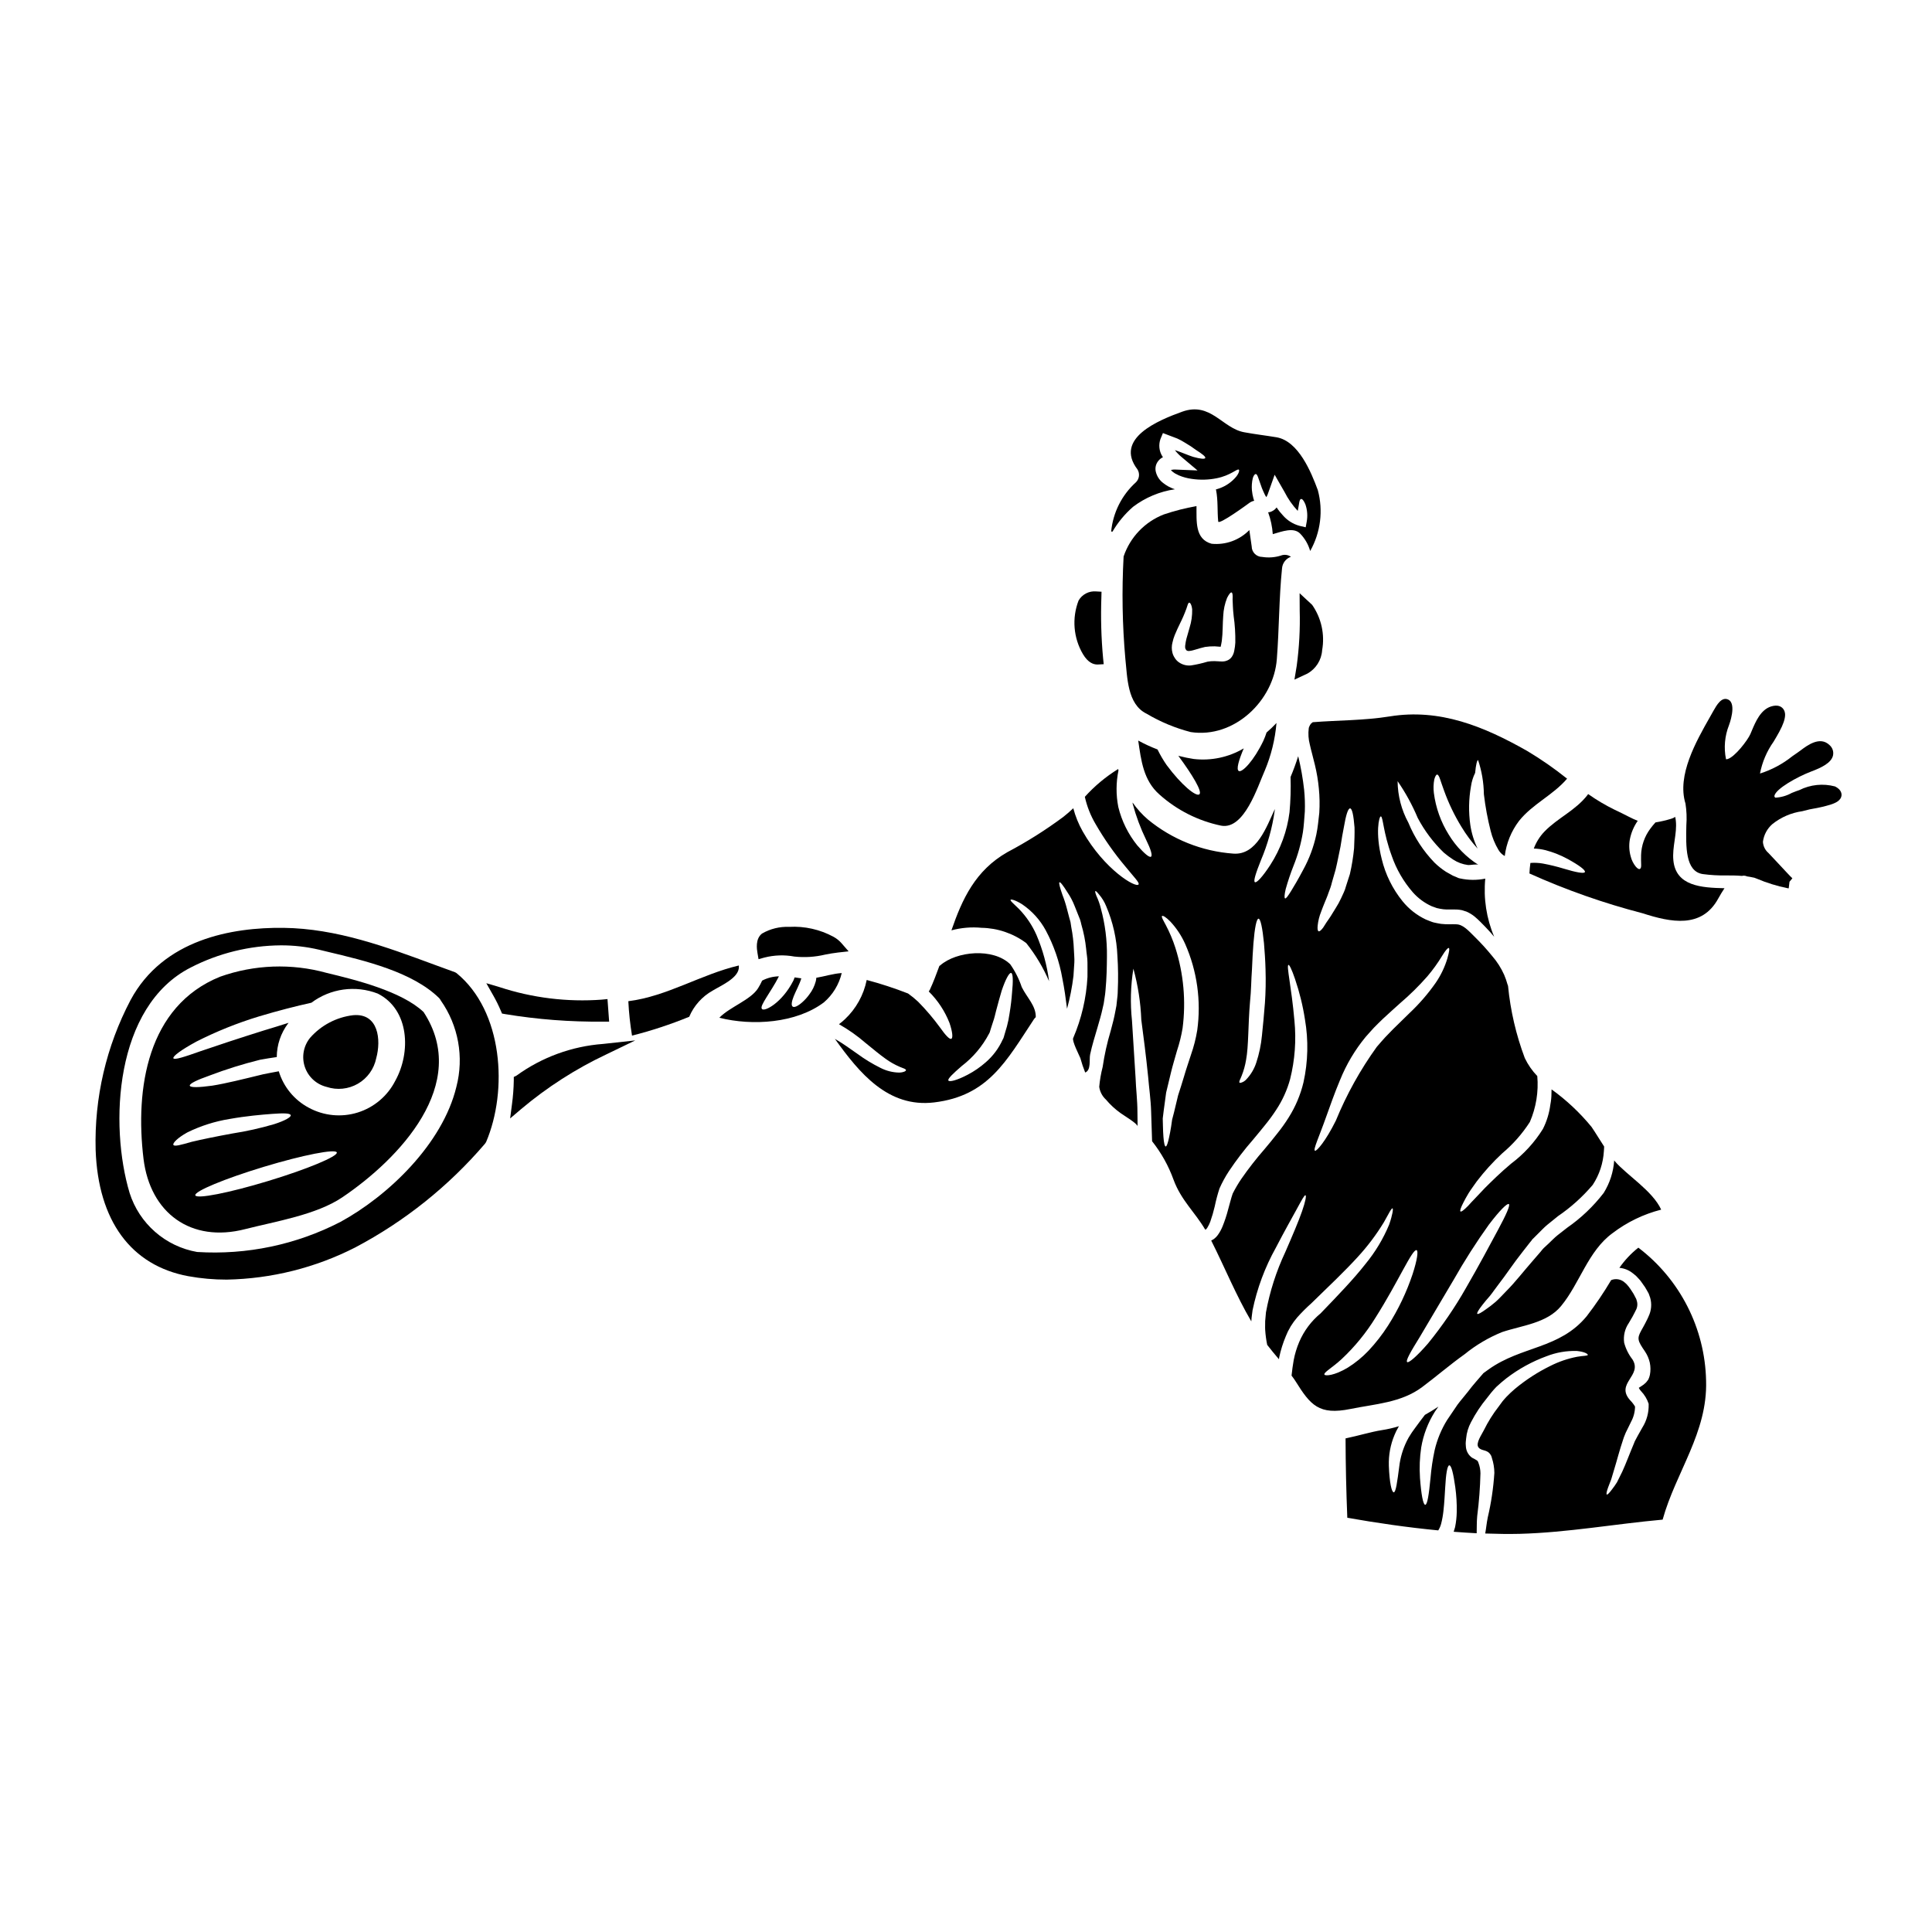 <?xml version="1.0" encoding="UTF-8"?>
<!-- Uploaded to: SVG Repo, www.svgrepo.com, Generator: SVG Repo Mixer Tools -->
<svg fill="#000000" width="800px" height="800px" version="1.1" viewBox="144 144 512 512" xmlns="http://www.w3.org/2000/svg">
 <g>
  <path d="m264.99 401.89-0.43-0.246c-1.801-0.652-3.598-1.309-5.394-1.969-12.777-4.723-25.977-9.617-40.039-9.785-13.664-0.156-31.883 3.023-40.539 19.16-6.43 12.223-9.613 25.895-9.242 39.699 0.656 18.777 9.383 30.656 24.566 33.457 3.352 0.609 6.758 0.91 10.164 0.906 11.859-0.223 23.508-3.137 34.07-8.527 13.102-6.914 24.773-16.25 34.398-27.512l0.281-0.43c5.816-13.684 4.484-34.688-7.836-44.754zm-34.273-5.684c10.051 2.387 22.57 5.356 29.652 12.293 0.18 0.191 0.328 0.41 0.445 0.645 4.672 6.641 6.184 15 4.137 22.859-3.648 15.137-18.062 28.902-30.727 35.816-11.711 6.043-24.836 8.797-37.988 7.969-4.125-0.723-7.973-2.562-11.125-5.32-3.156-2.758-5.492-6.324-6.762-10.316-5.402-18.023-3.996-49.477 16.191-59.75 7.387-3.801 15.566-5.812 23.875-5.875 3.418-0.012 6.82 0.375 10.148 1.156z"/>
  <path d="m360.33 403.12c-0.016 0.336-0.066 0.672-0.16 1-0.332 1.23-0.902 2.383-1.676 3.394-0.547 0.77-1.18 1.473-1.883 2.094-1.18 1.047-2.141 1.469-2.559 1.141s-0.254-1.375 0.301-2.754c0.555-1.383 1.574-3.207 2.004-4.723-0.605-0.094-1.211-0.164-1.766-0.254-0.117 0.281-0.211 0.559-0.328 0.836-3.004 5.934-7.746 8.375-8.352 7.519-0.352-0.445 0.254-1.516 1.23-3.098 0.887-1.465 2.234-3.441 3.281-5.535v-0.004c-1.551 0.031-3.07 0.418-4.445 1.137-0.316 0.699-0.68 1.375-1.082 2.023-1.969 3.117-7.477 4.934-10.262 7.816 8.75 2.207 20.355 1.465 27.711-4.074 2.356-2.027 4.008-4.746 4.723-7.769-2.34 0.156-4.504 0.879-6.738 1.25z"/>
  <path d="m202.32 402.84c-19.309 7.816-22.543 29.664-20.285 48.277 1.766 14.355 12.562 22.332 26.965 18.609 8-2.047 18.816-3.766 25.707-8.418 15.051-10.168 34.059-30.035 21.543-49.113-5.836-5.512-18.055-8.539-25.73-10.375v-0.004c-9.281-2.562-19.129-2.203-28.199 1.023zm-12.375 44.551c-0.207-0.441 1.047-1.816 3.676-3.277 3.547-1.746 7.332-2.949 11.234-3.578 4.445-0.789 8.445-1.137 11.332-1.348 2.887-0.207 4.699-0.211 4.859 0.348 0.141 0.488-1.488 1.445-4.348 2.363-3.656 1.078-7.379 1.91-11.145 2.492-4.305 0.789-8.145 1.574-10.773 2.207-2.766 0.793-4.606 1.328-4.836 0.793zm25.125 9.586c-10.352 3.148-19.008 4.84-19.309 3.793-0.305-1.047 7.816-4.422 18.195-7.562 10.379-3.141 19.008-4.816 19.305-3.793 0.297 1.023-7.816 4.422-18.191 7.562zm29.035-49.668c8.441 4.258 8.816 15.609 4.652 23.102v-0.004c-2.047 4.039-5.641 7.074-9.961 8.422-4.32 1.344-9.004 0.883-12.98-1.277-3.82-2.035-6.676-5.508-7.934-9.652-1.324 0.254-2.695 0.488-4.117 0.789-5.141 1.254-10 2.469-13.539 3.023-3.543 0.492-5.812 0.535-5.93 0-0.117-0.535 1.91-1.512 5.281-2.695v-0.004c4.356-1.652 8.809-3.043 13.328-4.164 1.512-0.281 3-0.512 4.441-0.719v-0.004c0.016-3.215 1.07-6.34 3.004-8.91 0.047-0.07 0.094-0.094 0.137-0.164-2.113 0.676-4.371 1.375-6.691 2.07-6.539 2.051-12.422 4.004-16.633 5.449-4.258 1.512-6.981 2.394-7.211 1.883s2.023-2.207 6.051-4.398v-0.004c5.336-2.711 10.902-4.949 16.633-6.691 5.117-1.535 9.91-2.754 13.887-3.629 5.051-3.785 11.695-4.703 17.582-2.422z"/>
  <path d="m280.89 429.04-0.73 0.367v0.906-0.004c-0.035 2.109-0.195 4.211-0.477 6.297l-0.492 3.789 2.91-2.473-0.004 0.004c6.856-5.781 14.43-10.648 22.535-14.477l7.715-3.727-8.516 0.93h-0.004c-8.273 0.617-16.215 3.519-22.938 8.387z"/>
  <path d="m339.78 400.68c0.031-0.27 0.039-0.543 0.023-0.816-10.047 2.363-19.031 8.188-29.289 9.465v0.004c0.152 3.055 0.477 6.102 0.977 9.117 5.129-1.297 10.156-2.953 15.051-4.953 0.031-0.016 0.062-0.027 0.098-0.023 1.242-2.949 3.438-5.398 6.234-6.957 2.055-1.254 6.512-3.164 6.906-5.836z"/>
  <path d="m305.43 414.75-0.441-5.984-1.504 0.145v0.004c-9.164 0.676-18.371-0.453-27.102-3.32l-3.504-1.035 1.801 3.18 0.004 0.004c0.762 1.332 1.445 2.707 2.043 4.121l0.312 0.738 0.789 0.141h-0.004c8.594 1.422 17.293 2.09 26 2z"/>
  <path d="m487.04 324.11 3.383-1.574c2.293-1.262 3.785-3.606 3.957-6.215 0.746-4.199-0.203-8.52-2.641-12.02l-3.328-3.09 0.023 4.543c0.137 4.906-0.129 9.816-0.789 14.68z"/>
  <path d="m444.27 278.31c3.25-2.461 7.066-4.062 11.102-4.652-0.234-0.09-0.469-0.16-0.723-0.254l-1.023-0.488h-0.004c-0.465-0.262-0.906-0.555-1.324-0.883-0.969-0.715-1.664-1.742-1.969-2.91-0.262-0.941-0.09-1.949 0.465-2.754 0.352-0.52 0.832-0.934 1.398-1.207-0.047-0.117-0.141-0.184-0.188-0.281h-0.004c-0.828-1.367-1-3.031-0.465-4.539l0.652-1.574 1.277 0.488c0.883 0.324 1.719 0.648 2.512 0.953h0.004c0.699 0.316 1.375 0.684 2.023 1.094 1.016 0.586 1.992 1.227 2.934 1.93 1.676 1.07 2.606 1.793 2.469 2.141-0.137 0.348-1.305 0.23-3.234-0.305-1.352-0.441-3-1.18-4.812-1.789h-0.004c0.504 0.672 1.09 1.281 1.742 1.812l4.258 3.582-5.68-0.23c-0.457-0.035-0.918 0-1.367 0.094 0.137 0.195 0.301 0.367 0.488 0.512 0.18 0.141 0.363 0.273 0.559 0.395l1 0.512c1.113 0.477 2.285 0.797 3.484 0.953 2.184 0.324 4.402 0.27 6.562-0.164 3.769-0.746 5.418-2.606 5.902-2.281 0.184 0.117 0.09 0.887-0.723 1.887-1.16 1.383-2.672 2.434-4.371 3.047-0.328 0.125-0.66 0.234-1 0.324l0.07 0.207c0.535 2.754 0.281 5.469 0.555 8.266 0.094 1.066 7.871-4.633 8.145-4.84 0.41-0.316 0.887-0.539 1.395-0.648-0.07-0.188-0.117-0.352-0.184-0.512-0.207-0.738-0.348-1.496-0.422-2.258-0.094-1.086-0.016-2.176 0.234-3.234 0.23-0.723 0.512-1.07 0.789-1.07 0.277 0 0.469 0.418 0.699 1.094 0.23 0.676 0.559 1.535 0.93 2.629 0.23 0.531 0.465 1.113 0.742 1.672v0.004c0.121 0.254 0.27 0.496 0.445 0.719 0.09-0.207 0.207-0.465 0.324-0.695 0.141-0.375 0.281-0.789 0.422-1.18l1.441-4.07 2.117 3.699 0.488 0.84-0.004-0.004c0.926 1.844 2.109 3.543 3.516 5.047 0.395-1.766 0.371-3.094 0.883-3.148 0.305-0.066 0.719 0.395 1.141 1.398 0.52 1.492 0.641 3.098 0.348 4.652l-0.262 1.445-1.672-0.395h0.004c-1.68-0.465-3.184-1.41-4.332-2.719-0.629-0.664-1.199-1.379-1.699-2.144-0.125 0.168-0.266 0.324-0.418 0.465-0.359 0.316-0.781 0.562-1.234 0.723-0.199 0.055-0.398 0.086-0.602 0.094 0.676 1.863 1.09 3.812 1.23 5.793 2.512-0.723 5.512-1.887 7.234-0.164 1.266 1.297 2.184 2.887 2.676 4.633 2.769-4.906 3.496-10.703 2.023-16.141-1.742-4.695-5.094-13.023-10.98-14.004-2.953-0.488-5.629-0.789-8.539-1.328-5.816-1.07-8.863-8.164-16.426-5.445-6.258 2.258-18.105 7.086-11.84 15.309l0.004 0.004c0.664 1.094 0.488 2.5-0.422 3.394-3.742 3.379-6.082 8.035-6.562 13.055 0.117 0 0.234 0.023 0.352 0.023 1.445-2.473 3.289-4.695 5.449-6.574z"/>
  <path d="m345.02 398.19 1.574-0.434c2.586-0.656 5.281-0.75 7.906-0.262 2.734 0.301 5.5 0.125 8.172-0.516 1.113-0.211 2.242-0.426 3.418-0.551l2.801-0.309-1.855-2.129h0.004c-0.609-0.699-1.336-1.285-2.148-1.727-3.598-1.949-7.664-2.863-11.75-2.633-2.519-0.105-5.012 0.508-7.195 1.77-1.82 1.41-1.375 4.141-1.203 5.172z"/>
  <path d="m453.18 346.76c-0.914-1.316-1.723-2.703-2.422-4.141-1.758-0.672-3.469-1.461-5.117-2.363 0.766 5.231 1.352 10.535 5.606 14.285 4.629 4.148 10.27 7 16.355 8.266 6.141 1.16 9.676-10.328 11.582-14.609l0.004-0.004c1.684-4.008 2.727-8.258 3.094-12.594-0.828 0.887-1.707 1.727-2.629 2.516-0.238 0.742-0.52 1.473-0.84 2.184-2.488 5.234-5.606 8.492-6.512 8.031-0.746-0.395-0.023-2.863 1.305-6.004-3.996 2.359-8.652 3.348-13.266 2.812-1.207-0.184-2.606-0.465-4.07-0.84l0.004 0.004c0.031 0.059 0.07 0.113 0.117 0.16 3.606 4.91 6.324 9.375 5.445 10.051-0.883 0.68-4.797-2.531-8.656-7.754z"/>
  <path d="m483.75 294.62c0.113-1.402 1.039-2.602 2.359-3.07-0.789-0.555-1.805-0.668-2.695-0.305-1.586 0.492-3.266 0.609-4.906 0.348-1.543-0.004-2.793-1.25-2.797-2.793l-0.625-4.328c-2.609 2.668-6.293 4.004-10.004 3.629-4.469-1.23-3.957-5.981-4-9.98-2.938 0.516-5.832 1.258-8.66 2.211-5.027 1.953-8.93 6.035-10.656 11.145-0.496 9.039-0.34 18.105 0.465 27.125 0.535 4.789 0.465 12.047 5.629 14.539 3.644 2.164 7.578 3.801 11.684 4.863 11.559 1.766 22.008-8.352 22.828-19.332 0.629-8.02 0.562-16.051 1.379-24.051zm-12.379 19.68c-0.039 0.719-0.133 1.434-0.281 2.141-0.098 0.582-0.316 1.137-0.648 1.629-0.289 0.426-0.703 0.758-1.18 0.953-0.371 0.168-0.773 0.262-1.184 0.277-1.094 0-1.574-0.094-2.234-0.094-0.617-0.012-1.23 0.035-1.836 0.145-1.434 0.43-2.894 0.766-4.375 0.996-1.125 0.121-2.258-0.168-3.188-0.812-0.465-0.312-0.855-0.727-1.137-1.207-0.168-0.25-0.309-0.512-0.422-0.789l-0.16-0.465c-0.254-0.93-0.254-1.91 0-2.84 0.141-0.652 0.332-1.289 0.582-1.906 0.465-1.141 0.93-2.117 1.352-2.981h-0.004c0.66-1.305 1.242-2.648 1.746-4.023 0.328-0.957 0.441-1.535 0.719-1.605 0.281-0.07 0.676 0.535 0.816 1.766v0.004c0.039 1.629-0.188 3.254-0.676 4.812-0.281 0.934-0.559 1.934-0.863 3.027h0.004c-0.125 0.496-0.219 1-0.281 1.512-0.117 0.512 0.023 0.91-0.047 0.887l0.184 0.395c0.023 0 0.094 0.117 0.117 0.141h0.004c0.043 0.082 0.117 0.148 0.207 0.184 0.238 0.094 0.496 0.109 0.742 0.047 0.957-0.094 2.164-0.629 4.027-1.047 0.848-0.125 1.703-0.18 2.559-0.164 0.559 0.023 1.18 0.07 1.574 0.117 0.117-0.465 0.207-1 0.305-1.574 0.281-2.188 0.207-4.606 0.371-6.586 0.07-1.641 0.418-3.262 1.023-4.789 0.516-1 0.91-1.512 1.18-1.445 0.273 0.066 0.352 0.719 0.281 1.84 0.07 1.047 0.047 2.469 0.281 4.371h-0.004c0.336 2.348 0.484 4.715 0.445 7.086z"/>
  <path d="m434.78 320.1h0.168l1.547-0.082-0.16-1.543c-0.5-5.394-0.652-10.816-0.457-16.234l0.035-1.426-1.422-0.082c-1.887-0.172-3.703 0.77-4.656 2.41-1.801 4.66-1.379 9.891 1.152 14.203 1.344 2.258 2.777 2.754 3.793 2.754z"/>
  <path d="m230.56 432.04c2.75 0.918 5.762 0.613 8.277-0.836 2.512-1.453 4.281-3.91 4.863-6.75 1.352-4.91 0.605-12.027-6.117-11.414-4.414 0.523-8.48 2.66-11.414 6-1.75 2.164-2.273 5.074-1.383 7.707 0.891 2.637 3.066 4.633 5.773 5.293z"/>
  <path d="m587.46 372c-0.348-3.516 1.023-7.086 0.652-10.492-0.023-0.352-0.117-0.695-0.164-1.023-0.34 0.23-0.715 0.402-1.113 0.512-1.348 0.41-2.723 0.727-4.117 0.953-0.496 0.539-0.965 1.105-1.395 1.699-1.5 2.019-2.344 4.445-2.422 6.957 0 0.953-0.023 1.816 0.023 2.512 0.047 0.695-0.113 1.094-0.371 1.18-0.254 0.086-0.629-0.141-1.07-0.652-0.625-0.781-1.078-1.684-1.324-2.652-0.418-1.473-0.5-3.027-0.234-4.535 0.344-1.773 1.055-3.457 2.094-4.934-1.516-0.559-3.211-1.574-6.074-2.91v0.004c-2.469-1.207-4.836-2.609-7.082-4.191-0.043 0.082-0.09 0.16-0.141 0.234-3.234 4.164-7.871 6.051-11.414 9.703-1.246 1.289-2.211 2.828-2.836 4.512 1.062 0.031 2.117 0.18 3.148 0.441 2.031 0.543 3.992 1.324 5.84 2.328 3.047 1.676 4.723 2.934 4.559 3.445-0.164 0.512-2.394 0.09-5.606-0.887-1.82-0.555-3.668-1.004-5.535-1.352-1.09-0.191-2.199-0.246-3.305-0.16-0.133 0.926-0.219 1.855-0.254 2.789 9.672 4.356 19.695 7.879 29.965 10.543 7.516 2.422 15.699 4.117 20.074-3.91 0.535-0.957 1.07-1.863 1.648-2.723-6.098-0.133-12.891-0.551-13.547-7.391z"/>
  <path d="m578.18 474.64c-1.93 1.527-3.625 3.328-5.027 5.348 1.305 0.117 2.543 0.621 3.562 1.441l0.836 0.676 0.582 0.625 0.281 0.305 0.16 0.164 0.07 0.09 0.164 0.211 0.531 0.742v0.008c0.406 0.516 0.762 1.066 1.07 1.648l0.512 0.91c0.141 0.348 0.254 0.742 0.395 1.117 0.465 1.633 0.316 3.379-0.418 4.906-0.281 0.719-0.629 1.277-0.934 1.93-0.305 0.648-0.672 1.18-1 1.816-1.207 2.188-0.953 2.754 0.977 5.586v-0.004c0.605 0.906 1.039 1.914 1.277 2.977 0.219 1.059 0.227 2.152 0.023 3.211-0.09 0.426-0.23 0.84-0.414 1.234-0.207 0.281-0.422 0.582-0.652 0.84l-0.004-0.004c-0.371 0.367-0.781 0.688-1.23 0.957l-0.648 0.418c0.164 0.344 0.383 0.656 0.648 0.93 0.895 0.941 1.566 2.07 1.969 3.305v0.137c0.066 2.176-0.516 4.324-1.672 6.164-0.422 0.789-0.887 1.539-1.23 2.188-0.188 0.328-0.375 0.672-0.559 1.047-0.07 0.137-0.23 0.418-0.23 0.441l-0.211 0.535c-1.18 2.789-2.113 5.352-3.094 7.477-0.535 1.047-1 2-1.395 2.812l-0.004 0.004c-0.402 0.645-0.836 1.266-1.305 1.863-0.746 1-1.234 1.488-1.398 1.371-0.16-0.117-0.047-0.789 0.375-1.93 0.23-0.582 0.488-1.277 0.812-2.117 0.254-0.816 0.535-1.766 0.84-2.812 0.652-2.094 1.305-4.746 2.328-7.769l0.188-0.559-0.004-0.004c0.07-0.215 0.156-0.426 0.258-0.629 0.145-0.391 0.312-0.773 0.512-1.141 0.371-0.742 0.719-1.512 1.113-2.277 0.684-1.25 1.055-2.648 1.07-4.07-0.352-0.594-0.773-1.141-1.258-1.633-4.117-4.535 3.348-6.516 0.559-10.887-1.02-1.309-1.766-2.812-2.188-4.418-0.25-1.832 0.191-3.688 1.238-5.211 0.324-0.559 0.648-1.141 0.977-1.676 0.254-0.535 0.625-1.113 0.816-1.574l-0.004-0.004c0.449-0.738 0.582-1.625 0.371-2.461-0.066-0.207-0.113-0.395-0.184-0.629l-0.352-0.672v-0.004c-0.227-0.488-0.5-0.957-0.816-1.398l-0.441-0.672c-0.043-0.078-0.098-0.148-0.16-0.207l-0.254-0.352-0.535-0.629-0.441-0.395c-0.977-0.93-2.406-1.199-3.652-0.695-1.969 3.324-4.137 6.523-6.496 9.582-7.188 8.699-17.211 7.84-25.938 14.051-0.488 0.328-0.953 0.672-1.418 1.023-1.234 1.465-2.754 3.094-4.121 4.934-0.859 1.117-1.816 2.164-2.754 3.422-0.887 1.328-1.789 2.676-2.754 4.07h-0.004c-1.527 2.469-2.641 5.172-3.301 8-0.523 2.434-0.887 4.898-1.094 7.375-0.418 4.348-0.836 7.086-1.395 7.086-0.559 0-1.07-2.699-1.398-7.168h0.004c-0.18-2.68-0.07-5.371 0.324-8.023 0.57-3.375 1.805-6.598 3.629-9.492 0.305-0.469 0.605-0.887 0.93-1.328-1.18 0.766-2.363 1.512-3.582 2.184-0.887 1.141-1.742 2.305-2.559 3.422l-0.676 0.934c-0.09 0.066-0.371 0.578-0.555 0.836-0.387 0.57-0.73 1.172-1.027 1.793-1.023 2.086-1.688 4.328-1.969 6.629-0.535 4.141-0.906 6.91-1.465 6.91-0.559 0-1.141-2.606-1.305-7.086l0.004 0.004c-0.086-2.766 0.418-5.519 1.484-8.074 0.285-0.715 0.629-1.41 1.023-2.07 0.07-0.117 0.137-0.207 0.184-0.305l0.004 0.004c-1.492 0.461-3.016 0.809-4.559 1.047-2.812 0.441-6.211 1.488-9.609 2.188 0.023 7.023 0.18 14.035 0.465 21.031 7.633 1.352 15.867 2.559 24.102 3.348 0.344-0.547 0.605-1.141 0.766-1.766 0.285-1.117 0.488-2.254 0.609-3.398 0.254-2.281 0.352-4.422 0.465-6.211 0.188-3.562 0.559-5.863 1.094-5.863s1.07 2.141 1.574 5.769c0.301 2.164 0.43 4.352 0.391 6.539-0.02 1.367-0.168 2.731-0.441 4.066-0.113 0.422-0.23 0.816-0.371 1.23 2.047 0.164 4.094 0.281 6.094 0.395 0.047-1.254-0.023-2.836 0.141-4.562v0.004c0.484-3.758 0.773-7.539 0.859-11.328-0.008-0.934-0.18-1.855-0.512-2.723l-0.137-0.371c-0.023 0-0.07-0.07-0.07-0.07-0.066-0.07-0.09-0.207-0.184-0.23l-0.004-0.004c-0.426-0.273-0.871-0.523-1.328-0.742-0.969-0.695-1.566-1.789-1.629-2.981l-0.047-0.742c0-0.207 0.023-0.328 0.023-0.488l0.094-0.906c0.137-1.496 0.574-2.945 1.281-4.269 1.191-2.305 2.629-4.473 4.281-6.469 0.371-0.488 0.742-0.957 1.094-1.398 0.488-0.629 0.883-0.977 1.328-1.488 0.906-0.84 1.816-1.629 2.719-2.328v0.004c3.215-2.465 6.785-4.426 10.586-5.816 2.566-1.008 5.312-1.484 8.07-1.398 2.074 0.211 2.887 0.789 2.887 1.023 0 0.305-1.18 0.211-2.836 0.512h-0.004c-2.461 0.477-4.848 1.289-7.086 2.422-3.356 1.645-6.5 3.684-9.375 6.074-0.789 0.672-1.574 1.398-2.301 2.164-0.305 0.371-0.742 0.789-0.977 1.113-0.352 0.488-0.695 0.957-1.047 1.422-1.523 1.957-2.844 4.066-3.938 6.297-0.512 1.07-2.231 3.422-1.418 4.512 0.816 1.09 2.328 0.422 3.277 2.07l0.047 0.07c0.023 0.07 0.094 0.23 0.094 0.23l0.043 0.094 0.117 0.418h0.004c0.406 1.258 0.621 2.566 0.633 3.887-0.254 3.977-0.836 7.926-1.75 11.805-0.305 1.488-0.418 2.863-0.672 4.258 3.117 0.113 6.188 0.16 9.145 0.09 12.75-0.348 25.266-2.629 37.871-3.766 3.492-12.594 11.934-23.035 11.516-36.805-0.285-13.879-6.898-26.871-17.953-35.27z"/>
  <path d="m520.86 511.61c3.793-2.836 7.422-5.981 11.285-8.727h-0.004c2.996-2.434 6.336-4.41 9.914-5.863 5.254-1.77 11.863-2.328 15.633-6.887 5-6.051 7.141-14.586 13.652-19.332 3.836-2.926 8.219-5.043 12.891-6.234-2.277-4.981-9.098-9.145-12.238-12.773l-0.211-0.281c-0.207 3.062-1.168 6.027-2.789 8.633-2.734 3.551-5.996 6.66-9.68 9.215-0.859 0.672-1.719 1.328-2.559 2s-1.605 1.488-2.398 2.234l-1.18 1.09-0.137 0.141-0.047 0.047-0.254 0.281-0.488 0.602c-0.676 0.766-1.328 1.535-1.969 2.277-2.606 2.981-4.769 5.793-7.004 8.031-1.094 1.113-2.023 2.16-2.934 2.953s-1.742 1.398-2.441 1.887c-1.375 1-2.211 1.465-2.398 1.277-0.184-0.184 0.305-1.023 1.352-2.363 0.512-0.672 1.168-1.457 1.969-2.363 0.766-0.93 1.488-2.047 2.398-3.207 1.789-2.277 3.766-5.328 6.258-8.469 0.625-0.789 1.254-1.605 1.91-2.441l0.512-0.629 0.23-0.328v0.004c0.066-0.051 0.129-0.105 0.188-0.164l1.348-1.348c0.789-0.766 1.512-1.574 2.398-2.301 0.887-0.727 1.84-1.488 2.789-2.254v-0.004c3.438-2.34 6.543-5.133 9.234-8.305 1.758-2.676 2.777-5.766 2.957-8.957 0.047-0.422 0.047-0.816 0.07-1.207-1.141-1.723-2.188-3.516-3.348-5.211l-0.004-0.004c-3.082-3.754-6.641-7.094-10.586-9.934 0 0.324 0 0.648-0.023 1 0 1.031-0.102 2.059-0.301 3.07-0.285 2.234-0.949 4.406-1.965 6.418-2.219 3.57-5.082 6.695-8.449 9.215-2.719 2.277-5.023 4.539-6.93 6.441-0.93 0.98-1.766 1.863-2.512 2.652-0.789 0.789-1.398 1.488-1.934 2.07-1.094 1.117-1.816 1.652-2.023 1.488-0.207-0.164 0.07-1 0.789-2.394 0.352-0.676 0.789-1.516 1.375-2.469s1.371-1.969 2.184-3.148v0.004c2.019-2.641 4.258-5.109 6.691-7.375 2.856-2.391 5.332-5.195 7.348-8.328 1.656-3.832 2.332-8.012 1.969-12.168-1.352-1.402-2.465-3.012-3.309-4.766-2.312-6.152-3.809-12.582-4.441-19.125-0.043-0.117-0.09-0.254-0.137-0.395h-0.004c-0.238-0.879-0.543-1.742-0.902-2.582-0.805-1.789-1.863-3.453-3.148-4.93-1.434-1.77-2.965-3.453-4.586-5.047-1.84-1.84-3.207-3.348-4.957-3.375-1.023-0.07-2.394 0.09-4.047-0.117-0.742-0.094-1.254-0.254-1.91-0.371h0.004c-0.078-0.027-0.156-0.051-0.234-0.07-0.055-0.008-0.109-0.023-0.16-0.047l-0.254-0.094-0.488-0.184-0.98-0.395h-0.004c-2.379-1.129-4.477-2.773-6.137-4.82-2.664-3.285-4.555-7.125-5.539-11.234-1.742-6.906-0.695-11.328-0.23-11.262 0.605 0.023 0.605 4.258 2.887 10.445h-0.004c1.23 3.555 3.133 6.844 5.606 9.68 1.383 1.562 3.078 2.812 4.977 3.676l1.352 0.488c0.59 0.148 1.188 0.258 1.793 0.328 0.863 0.113 2.07 0 3.629 0.07 0.414 0.027 0.828 0.078 1.234 0.16l1.254 0.395c0.742 0.332 1.438 0.754 2.07 1.254 0.535 0.465 1.137 0.977 1.574 1.441l1.305 1.328c0.84 0.863 1.629 1.742 2.363 2.629-2.055-4.859-2.863-10.152-2.363-15.402-2.199 0.449-4.465 0.434-6.656-0.047l-0.137-0.023-0.07-0.023c-0.086-0.02-0.172-0.039-0.258-0.07l-0.207-0.094-0.391-0.176-0.859-0.352c-0.582-0.305-1.254-0.695-1.863-1.047h0.004c-1.086-0.703-2.102-1.516-3.027-2.418-2.949-3.055-5.293-6.637-6.906-10.562-1.844-3.383-2.828-7.168-2.863-11.02 2.113 3.062 3.906 6.34 5.348 9.773 1.801 3.398 4.125 6.488 6.891 9.16 0.793 0.676 1.633 1.297 2.512 1.863 1.164 0.758 2.484 1.242 3.863 1.422 0.602 0.07 2.394-0.305 2.789-0.047-3.199-2.031-5.887-4.769-7.856-8.012-2.09-3.344-3.434-7.106-3.934-11.02-0.152-1.207-0.113-2.434 0.117-3.629 0.23-0.789 0.488-1.254 0.742-1.254s0.535 0.441 0.789 1.23c0.25 0.793 0.625 1.789 1.07 3.07 1.199 3.328 2.734 6.523 4.582 9.539 1.246 2.062 2.684 4 4.297 5.785-0.961-1.973-1.613-4.082-1.934-6.258-0.492-3.41-0.434-6.879 0.176-10.273 0.176-1.23 0.543-2.426 1.094-3.539 0.207-2.188 0.512-3.398 0.789-3.398h-0.004c0.977 2.922 1.492 5.973 1.535 9.055 0.383 3.269 0.98 6.508 1.793 9.699 0.438 1.777 1.137 3.477 2.07 5.047 0.379 0.652 0.922 1.195 1.574 1.574 0.023 0.023 0.07 0.023 0.094 0.047 0.418-3.383 1.727-6.59 3.789-9.305 3.586-4.492 9.004-6.816 12.73-11.191v0.004c-3.367-2.703-6.918-5.168-10.629-7.379-11.414-6.469-23.078-11.281-36.383-9.121-6.793 1.094-13.586 1-20.402 1.535l-0.004 0.004c-0.141 0.094-0.27 0.203-0.391 0.324-0.184 0.16-0.184 0.281-0.328 0.441l-0.254 0.535-0.023 0.07v0.023c-0.012 0.078-0.027 0.156-0.051 0.234-0.176 1.422-0.082 2.867 0.281 4.258 0.352 1.625 0.91 3.512 1.352 5.418 0.5 2.059 0.852 4.152 1.047 6.262 0.211 2.141 0.25 4.293 0.117 6.441-0.23 1.969-0.375 3.812-0.789 5.769-0.699 3.273-1.875 6.422-3.488 9.352-1.305 2.469-2.398 4.328-3.207 5.629-0.812 1.301-1.328 2.027-1.574 1.934s-0.188-1 0.16-2.488c0.59-2.106 1.289-4.18 2.094-6.215 1.141-2.848 1.965-5.812 2.461-8.84 0.254-1.602 0.352-3.543 0.512-5.492 0.066-1.906 0.008-3.82-0.184-5.723-0.332-3.008-0.855-5.988-1.574-8.93-0.602 1.887-1.254 3.699-2.023 5.512 0.098 3.109 0.004 6.227-0.277 9.328-0.625 4.984-2.371 9.766-5.098 13.988-2.027 3.117-3.609 4.812-4.074 4.559-0.465-0.254 0.254-2.465 1.605-5.836v-0.004c1.777-4.18 3-8.574 3.629-13.074 0.023-0.16 0.023-0.305 0.047-0.465-2.188 4.676-4.793 12.285-11.02 11.809-8.301-0.602-16.211-3.762-22.637-9.055-1.531-1.32-2.887-2.828-4.047-4.484 0.008 0.125 0.02 0.246 0.043 0.367 0.879 3.269 2.066 6.449 3.543 9.496 1.23 2.488 1.742 4.188 1.305 4.488-0.441 0.301-1.816-0.859-3.629-2.977h-0.004c-2.406-2.981-4.125-6.453-5.035-10.176-0.633-3.211-0.617-6.519 0.047-9.727-0.023-0.113-0.07-0.23-0.094-0.348v0.004c-3.273 2.027-6.246 4.504-8.824 7.363 0.566 2.547 1.531 4.988 2.859 7.234 2.289 3.965 4.922 7.715 7.871 11.215 2.231 2.754 3.789 4.281 3.516 4.746-0.582 1.117-9.055-3.859-14.824-14.051-1.086-1.926-1.922-3.981-2.484-6.117-0.848 0.809-1.73 1.578-2.652 2.301-4.688 3.481-9.637 6.602-14.797 9.328-8.539 4.859-12.004 12.492-14.844 20.727 2.598-0.699 5.301-0.93 7.981-0.672 4.273 0.074 8.418 1.488 11.844 4.047 2.461 3.078 4.492 6.477 6.047 10.098-0.543-4.211-1.664-8.328-3.328-12.234-1.121-2.566-2.699-4.906-4.652-6.914-1.441-1.418-2.398-2.184-2.207-2.441 0.137-0.164 1.277 0.09 3.094 1.23l-0.004 0.004c2.59 1.762 4.723 4.121 6.215 6.875 2.152 4.008 3.644 8.336 4.418 12.82 0.512 2.539 0.887 5.188 1.23 7.957v0.004c0.781-2.856 1.352-5.766 1.703-8.703 0.07-1.207 0.16-2.398 0.23-3.543 0.07-1.145-0.094-2.277-0.117-3.348v-0.004c-0.074-2.023-0.309-4.039-0.695-6.023-0.07-0.465-0.137-0.91-0.207-1.352l-0.352-1.254c-0.207-0.816-0.418-1.574-0.602-2.301l-0.004-0.004c-0.312-1.242-0.707-2.461-1.18-3.652-0.695-2.004-1-3.188-0.789-3.328 0.211-0.141 0.977 0.816 2.141 2.699h0.004c0.746 1.109 1.371 2.297 1.859 3.543 0.281 0.742 0.602 1.512 0.93 2.328 0.16 0.418 0.352 0.859 0.512 1.277 0.16 0.422 0.254 0.93 0.375 1.418v-0.004c0.613 2.082 1.035 4.219 1.254 6.379 0.09 1.18 0.348 2.363 0.348 3.606 0 1.242 0.023 2.535 0 3.859-0.301 5.578-1.582 11.062-3.789 16.195-0.352 0.742 1.574 4.492 1.91 5.305h-0.004c0.352 1.293 0.781 2.566 1.281 3.812 1.625-0.652 1.023-3.375 1.305-4.769 0.512-2.441 1.277-4.836 1.969-7.211 0.512-1.742 1.023-3.492 1.352-5.051h-0.004c0.219-0.797 0.375-1.613 0.465-2.438l0.184-1.234c0.047-0.254 0.07-0.789 0.117-1.137 0.305-3.211 0.352-6.211 0.375-8.934v-0.004c0.059-4.281-0.484-8.547-1.605-12.68-0.281-1.152-0.676-2.273-1.18-3.348-0.305-0.789-0.395-1.211-0.281-1.281 0.113-0.07 0.445 0.234 0.957 0.887v-0.004c0.805 0.922 1.449 1.977 1.906 3.117 1.785 4.18 2.793 8.648 2.977 13.188 0.207 3.086 0.238 6.176 0.094 9.262-0.023 0.441 0 0.789-0.07 1.352l-0.141 1.23c-0.059 0.895-0.188 1.781-0.395 2.656-0.328 1.863-0.789 3.582-1.277 5.394-0.938 3.117-1.645 6.297-2.117 9.516-0.449 1.734-0.754 3.5-0.91 5.281 0.18 1.293 0.809 2.488 1.77 3.371 1.148 1.363 2.461 2.574 3.91 3.606 0.648 0.492 4.469 2.754 4.488 3.492 0-1.277-0.043-2.535-0.043-3.766 0-3.148-0.395-6.191-0.492-9.078-0.371-5.766-0.672-10.887-0.953-15.164-0.488-4.59-0.363-9.223 0.371-13.777 1.219 4.426 1.922 8.973 2.098 13.559 0.559 4.258 1.23 9.309 1.816 15.121 0.23 2.887 0.695 5.934 0.789 9.168 0.066 2.535 0.16 5.188 0.254 7.871l-0.004 0.004c2.441 3.078 4.367 6.535 5.699 10.23 2.023 5.469 5.676 8.586 8.375 13.191 0.066-0.023 0.16-0.047 0.254-0.07h0.004c0.121-0.137 0.227-0.285 0.32-0.441 0.309-0.5 0.566-1.027 0.77-1.574 0.469-1.328 0.863-2.676 1.18-4.047 0.332-1.605 0.75-3.188 1.258-4.746 0.707-1.605 1.551-3.144 2.512-4.609 1.953-2.918 4.086-5.711 6.398-8.352 1.117-1.348 2.231-2.672 3.234-3.938 1.039-1.273 2.012-2.602 2.906-3.981 1.648-2.492 2.891-5.234 3.676-8.117 1.266-5.062 1.652-10.301 1.141-15.492-0.789-9.027-2.188-14.633-1.574-14.777 0.23-0.066 0.883 1.234 1.719 3.699 1.195 3.5 2.082 7.098 2.644 10.754 0.953 5.535 0.82 11.199-0.391 16.68-0.793 3.305-2.121 6.457-3.938 9.328-0.922 1.473-1.934 2.887-3.023 4.238-1.094 1.418-2.211 2.754-3.352 4.117-2.199 2.519-4.258 5.156-6.164 7.906-0.844 1.242-1.605 2.543-2.281 3.883-0.422 1.18-0.816 2.844-1.23 4.281v0.004c-0.391 1.512-0.883 2.996-1.469 4.441-0.324 0.789-0.734 1.539-1.23 2.234-0.312 0.43-0.688 0.805-1.117 1.117l-0.395 0.23-0.117 0.07-0.137 0.07c3.582 7.086 6.582 14.539 10.629 21.422 0-0.113 0.023-0.207 0.023-0.301 0.047-0.91 0.207-1.77 0.305-2.629l-0.004 0.004c1.203-5.82 3.289-11.422 6.188-16.613 2.277-4.398 4.234-7.836 5.539-10.234 1.305-2.398 2.023-3.746 2.301-3.652 0.281 0.094 0 1.629-0.91 4.254-0.91 2.625-2.488 6.328-4.445 10.82-2.387 5.078-4.106 10.441-5.117 15.961-0.047 0.789-0.16 1.574-0.207 2.301 0.023 0.766-0.047 1.465 0 2.301v0.004c0.086 1.348 0.266 2.684 0.535 4.004 1 1.305 2.047 2.559 3.117 3.812 0.023-0.16 0.047-0.328 0.07-0.512 0.402-1.91 0.988-3.781 1.746-5.582l0.535-1.23c0.305-0.582 0.512-0.93 0.766-1.398v-0.004c0.512-0.828 1.086-1.617 1.723-2.359 1.168-1.309 2.41-2.551 3.723-3.719 4.652-4.516 9-8.66 12.285-12.262h-0.004c2.609-2.828 4.93-5.906 6.934-9.191 1.352-2.422 2.047-3.836 2.328-3.723 0.207 0.094 0.023 1.629-0.906 4.305-1.562 3.754-3.668 7.258-6.246 10.395-3.148 4.027-7.238 8.266-11.891 13.098v0.004c-2.484 2.039-4.438 4.648-5.699 7.606-0.66 1.555-1.152 3.18-1.465 4.84-0.23 1.328-0.422 2.699-0.559 4.07 0.379 0.484 0.738 0.992 1.07 1.516 3.938 6.297 6.164 9.023 14.539 7.324 6.484-1.328 13.449-1.648 18.98-5.789zm-59.582-94.57c-0.359 2.199-0.914 4.363-1.652 6.465-0.625 1.969-1.305 3.887-1.816 5.676-0.512 1.789-1.094 3.492-1.605 5.117-0.395 1.602-0.742 3.094-1.07 4.465-0.184 0.676-0.348 1.328-0.512 1.969-0.09 0.625-0.184 1.207-0.254 1.766-0.184 1.117-0.348 2.07-0.535 2.863-0.324 1.574-0.648 2.469-0.906 2.469-0.254 0-0.488-0.91-0.605-2.539-0.066-0.816-0.113-1.84-0.137-3-0.023-0.582-0.023-1.207-0.047-1.887 0.094-0.648 0.16-1.352 0.254-2.07 0.184-1.465 0.418-3.07 0.648-4.793 0.395-1.672 0.84-3.465 1.281-5.324 0.445-1.863 1.047-3.789 1.602-5.793l0.004-0.004c0.641-1.938 1.133-3.918 1.469-5.93 0.93-7.16 0.277-14.434-1.91-21.312-0.668-2.078-1.516-4.094-2.535-6.023-0.742-1.398-1.23-2.211-1-2.398 0.23-0.184 1 0.254 2.184 1.445 1.633 1.746 2.961 3.75 3.938 5.93 3.176 7.191 4.285 15.121 3.207 22.91zm17.938-7.199c-0.254 3.094-0.488 5.902-0.789 8.609v-0.004c-0.23 2.445-0.738 4.859-1.508 7.191-0.543 1.66-1.449 3.18-2.656 4.445-0.324 0.352-0.73 0.621-1.18 0.785-0.301 0.113-0.512 0.137-0.602 0.043-0.09-0.094-0.07-0.301 0.047-0.602 0.117-0.305 0.348-0.719 0.512-1.18 0.547-1.363 0.945-2.785 1.18-4.234 0.695-3.695 0.512-9.188 1.047-15.379 0.328-3.094 0.305-5.883 0.512-8.512 0.117-2.629 0.23-5.027 0.395-7.027 0.324-4.023 0.812-6.516 1.348-6.516s1.047 2.492 1.445 6.492c0.16 2.023 0.352 4.422 0.418 7.086h-0.004c0.094 2.934 0.039 5.871-0.164 8.801zm59.434 58.602c2.754-3.629 4.789-5.652 5.211-5.348s-0.742 2.887-2.863 6.816c-2.117 3.934-5.027 9.422-8.492 15.402-2.934 5.172-6.297 10.086-10.047 14.699-2.981 3.445-5.141 5.258-5.539 4.957-0.465-0.352 0.957-2.812 3.324-6.629 2.281-3.84 5.422-9.145 8.887-15.008h0.004c2.898-5.125 6.07-10.094 9.5-14.883zm-45.453-79.16c0.133-1.254 0.438-2.484 0.91-3.652 0.281-0.789 0.602-1.574 0.93-2.394s0.742-1.723 1.023-2.606c0.164-0.445 0.328-0.91 0.512-1.375 0.164-0.48 0.305-0.969 0.418-1.465 0.324-1.066 0.625-2.16 0.953-3.301 0.535-2.207 0.887-4.211 1.305-6.141 0.281-1.969 0.629-3.746 0.91-5.234 0.512-3.004 1.066-4.883 1.625-4.883s0.934 1.93 1.18 5.047c0.047 1.574-0.023 3.445-0.117 5.539v-0.008c-0.223 2.305-0.594 4.59-1.113 6.84-0.352 1.113-0.699 2.207-1.047 3.254v0.004c-0.145 0.559-0.34 1.105-0.586 1.629-0.23 0.512-0.465 1.023-0.695 1.512-0.422 0.91-0.902 1.785-1.445 2.629-0.465 0.789-0.906 1.465-1.305 2.117-0.398 0.652-0.816 1.16-1.141 1.672-0.328 0.512-0.602 0.98-0.859 1.352-0.535 0.719-0.957 1.07-1.211 0.977s-0.336-0.633-0.246-1.512zm17.871 29.637c-0.742 0.789-1.445 1.652-2.188 2.492h-0.004c-4.379 6.07-8.023 12.641-10.863 19.566-2.699 5.445-5.117 8.211-5.539 7.977-0.535-0.281 1.094-3.652 3.004-9.074 1-2.754 2.137-6.074 3.672-9.727l0.004 0.004c1.652-4.094 3.922-7.914 6.731-11.328 0.789-0.84 1.445-1.676 2.234-2.492 0.793-0.816 1.605-1.602 2.398-2.363 1.574-1.492 3.148-2.844 4.559-4.144l-0.004 0.004c2.566-2.188 4.969-4.555 7.191-7.086 1.457-1.715 2.773-3.543 3.938-5.469 0.859-1.398 1.488-2.141 1.742-2.051 0.254 0.09 0.113 1.027-0.352 2.676l0.004 0.004c-0.688 2.316-1.73 4.516-3.094 6.512-2.031 2.906-4.352 5.598-6.934 8.027-1.398 1.375-2.836 2.793-4.352 4.258-0.688 0.727-1.43 1.473-2.148 2.215zm-16.078 89.348c-0.254-0.555 1.969-1.719 4.562-4.094h-0.004c3.477-3.258 6.504-6.965 9.004-11.02 6.051-9.562 9.75-18.258 10.867-17.844 0.488 0.184 0.16 2.582-1.047 6.297v0.004c-1.602 4.809-3.789 9.402-6.516 13.676-1.527 2.387-3.273 4.625-5.211 6.691-1.621 1.703-3.449 3.195-5.441 4.445-3.586 2.16-6.027 2.277-6.219 1.855z"/>
  <path d="m630.29 352.41c-3.16-0.84-6.519-0.492-9.445 0.973l-0.879 0.309c-0.281 0.09-0.672 0.25-1.133 0.445-1.34 0.746-2.836 1.176-4.367 1.258-0.277-0.273-0.242-0.414-0.219-0.523 0.395-1.824 5.902-4.949 9.809-6.441 2.602-0.977 5.316-2.25 5.731-4.301l-0.004-0.004c0.188-1.004-0.18-2.031-0.961-2.691-2.519-2.418-5.859 0.086-7.656 1.438-0.285 0.203-0.539 0.395-0.762 0.551l-1.418 0.984c-2.551 2.047-5.457 3.602-8.57 4.586 0.582-3.035 1.809-5.91 3.594-8.43 0.539-0.906 1.062-1.781 1.52-2.637 2.156-3.965 1.598-5.391 0.992-6.125-0.48-0.578-1.422-1.141-3.234-0.562-2.715 0.887-4.051 4.047-5.023 6.352l-0.395 0.941c-0.707 1.602-4.106 6.113-6.102 6.648-0.273 0.07-0.348 0.02-0.363 0v-0.004c-0.609-3.004-0.336-6.121 0.789-8.973 0.023-0.055 2.156-5.68-0.188-6.801-1.754-0.859-3.074 1.465-3.938 2.992l-0.875 1.555c-3.723 6.547-8.816 15.516-6.531 22.98h0.004c0.301 1.914 0.379 3.856 0.234 5.785-0.125 5.715-0.27 12.203 4.328 12.922h0.004c2.086 0.281 4.191 0.402 6.297 0.363 1.332 0 2.656 0 3.977 0.117h0.219l0.211-0.047c0.359-0.027 0.719 0.035 1.047 0.188 0.488 0.062 0.953 0.145 1.605 0.285v-0.004c0.117 0.012 0.23 0.039 0.34 0.074l0.684 0.262c2.606 1.102 5.316 1.941 8.09 2.504 0.105 0.027 0.215 0.043 0.324 0.047l0.211-1.75 0.762-0.918c-0.395-0.328-2.594-2.707-3.914-4.125-1.102-1.18-2.074-2.234-2.398-2.551h0.004c-0.891-0.75-1.43-1.832-1.496-2.992 0.23-1.836 1.137-3.519 2.539-4.723 2.277-1.809 4.996-2.977 7.875-3.383 0.672-0.164 1.336-0.324 1.969-0.492 0.129-0.035 0.395-0.082 0.789-0.148h-0.004c1.578-0.262 3.141-0.625 4.672-1.082 1.422-0.453 2.891-1.109 2.996-2.543 0.016-0.633-0.242-1.555-1.738-2.309z"/>
  <path d="m411.72 399.54c-4.516-4.398-14.238-3.492-18.566 0.305v-0.004c-0.062 0.055-0.133 0.102-0.207 0.141-0.789 2.141-1.574 4.258-2.535 6.328-0.094 0.16-0.184 0.305-0.281 0.441h0.004c2.391 2.363 4.258 5.199 5.488 8.328 0.816 2.398 0.953 3.981 0.488 4.211s-1.574-0.977-2.981-2.977c-1.766-2.422-3.707-4.707-5.812-6.84-0.84-0.789-1.734-1.52-2.676-2.188-3.582-1.402-7.238-2.598-10.957-3.582-0.797 3.981-2.816 7.617-5.769 10.398-0.5 0.473-1.027 0.914-1.578 1.324 2.504 1.414 4.859 3.074 7.027 4.957 2.027 1.652 3.793 3.117 5.328 4.211 1.172 0.852 2.438 1.57 3.769 2.137 0.98 0.395 1.676 0.582 1.629 0.887-0.023 0.23-0.582 0.582-1.789 0.629h-0.004c-1.73-0.031-3.434-0.461-4.977-1.254-2.152-1.066-4.207-2.32-6.141-3.746-1.887-1.305-3.836-2.754-5.93-3.938 6.492 9.055 14.074 18.309 26.312 16.844 14.309-1.719 19.121-10.957 26.371-21.934l-0.004-0.004c0.156-0.242 0.344-0.461 0.559-0.652 0.07-3.023-2.301-5.117-3.719-7.977v-0.004c-0.719-2.152-1.746-4.188-3.051-6.043zm0.48 7.539c-0.113 1.574-0.305 3.398-0.672 5.586-0.156 1.121-0.383 2.234-0.676 3.328-0.16 0.535-0.324 1.094-0.488 1.648l-0.254 0.863-0.047 0.207-0.043 0.094-0.07 0.254-0.23 0.465h-0.008c-1.039 2.293-2.562 4.332-4.465 5.981-1.461 1.289-3.07 2.402-4.797 3.305-2.93 1.535-4.859 1.969-5.117 1.535-0.254-0.434 1.23-1.84 3.543-3.84 2.996-2.293 5.457-5.203 7.215-8.539l0.184-0.352 0.023-0.066 0.07-0.23 0.254-0.84c0.184-0.559 0.348-1.094 0.535-1.652 0.395-1.07 0.578-2.07 0.836-3.023 0.512-1.887 1-3.769 1.469-5.281 1.023-3.047 2.023-4.836 2.512-4.676 0.492 0.164 0.539 2.137 0.227 5.234z"/>
 </g>
</svg>